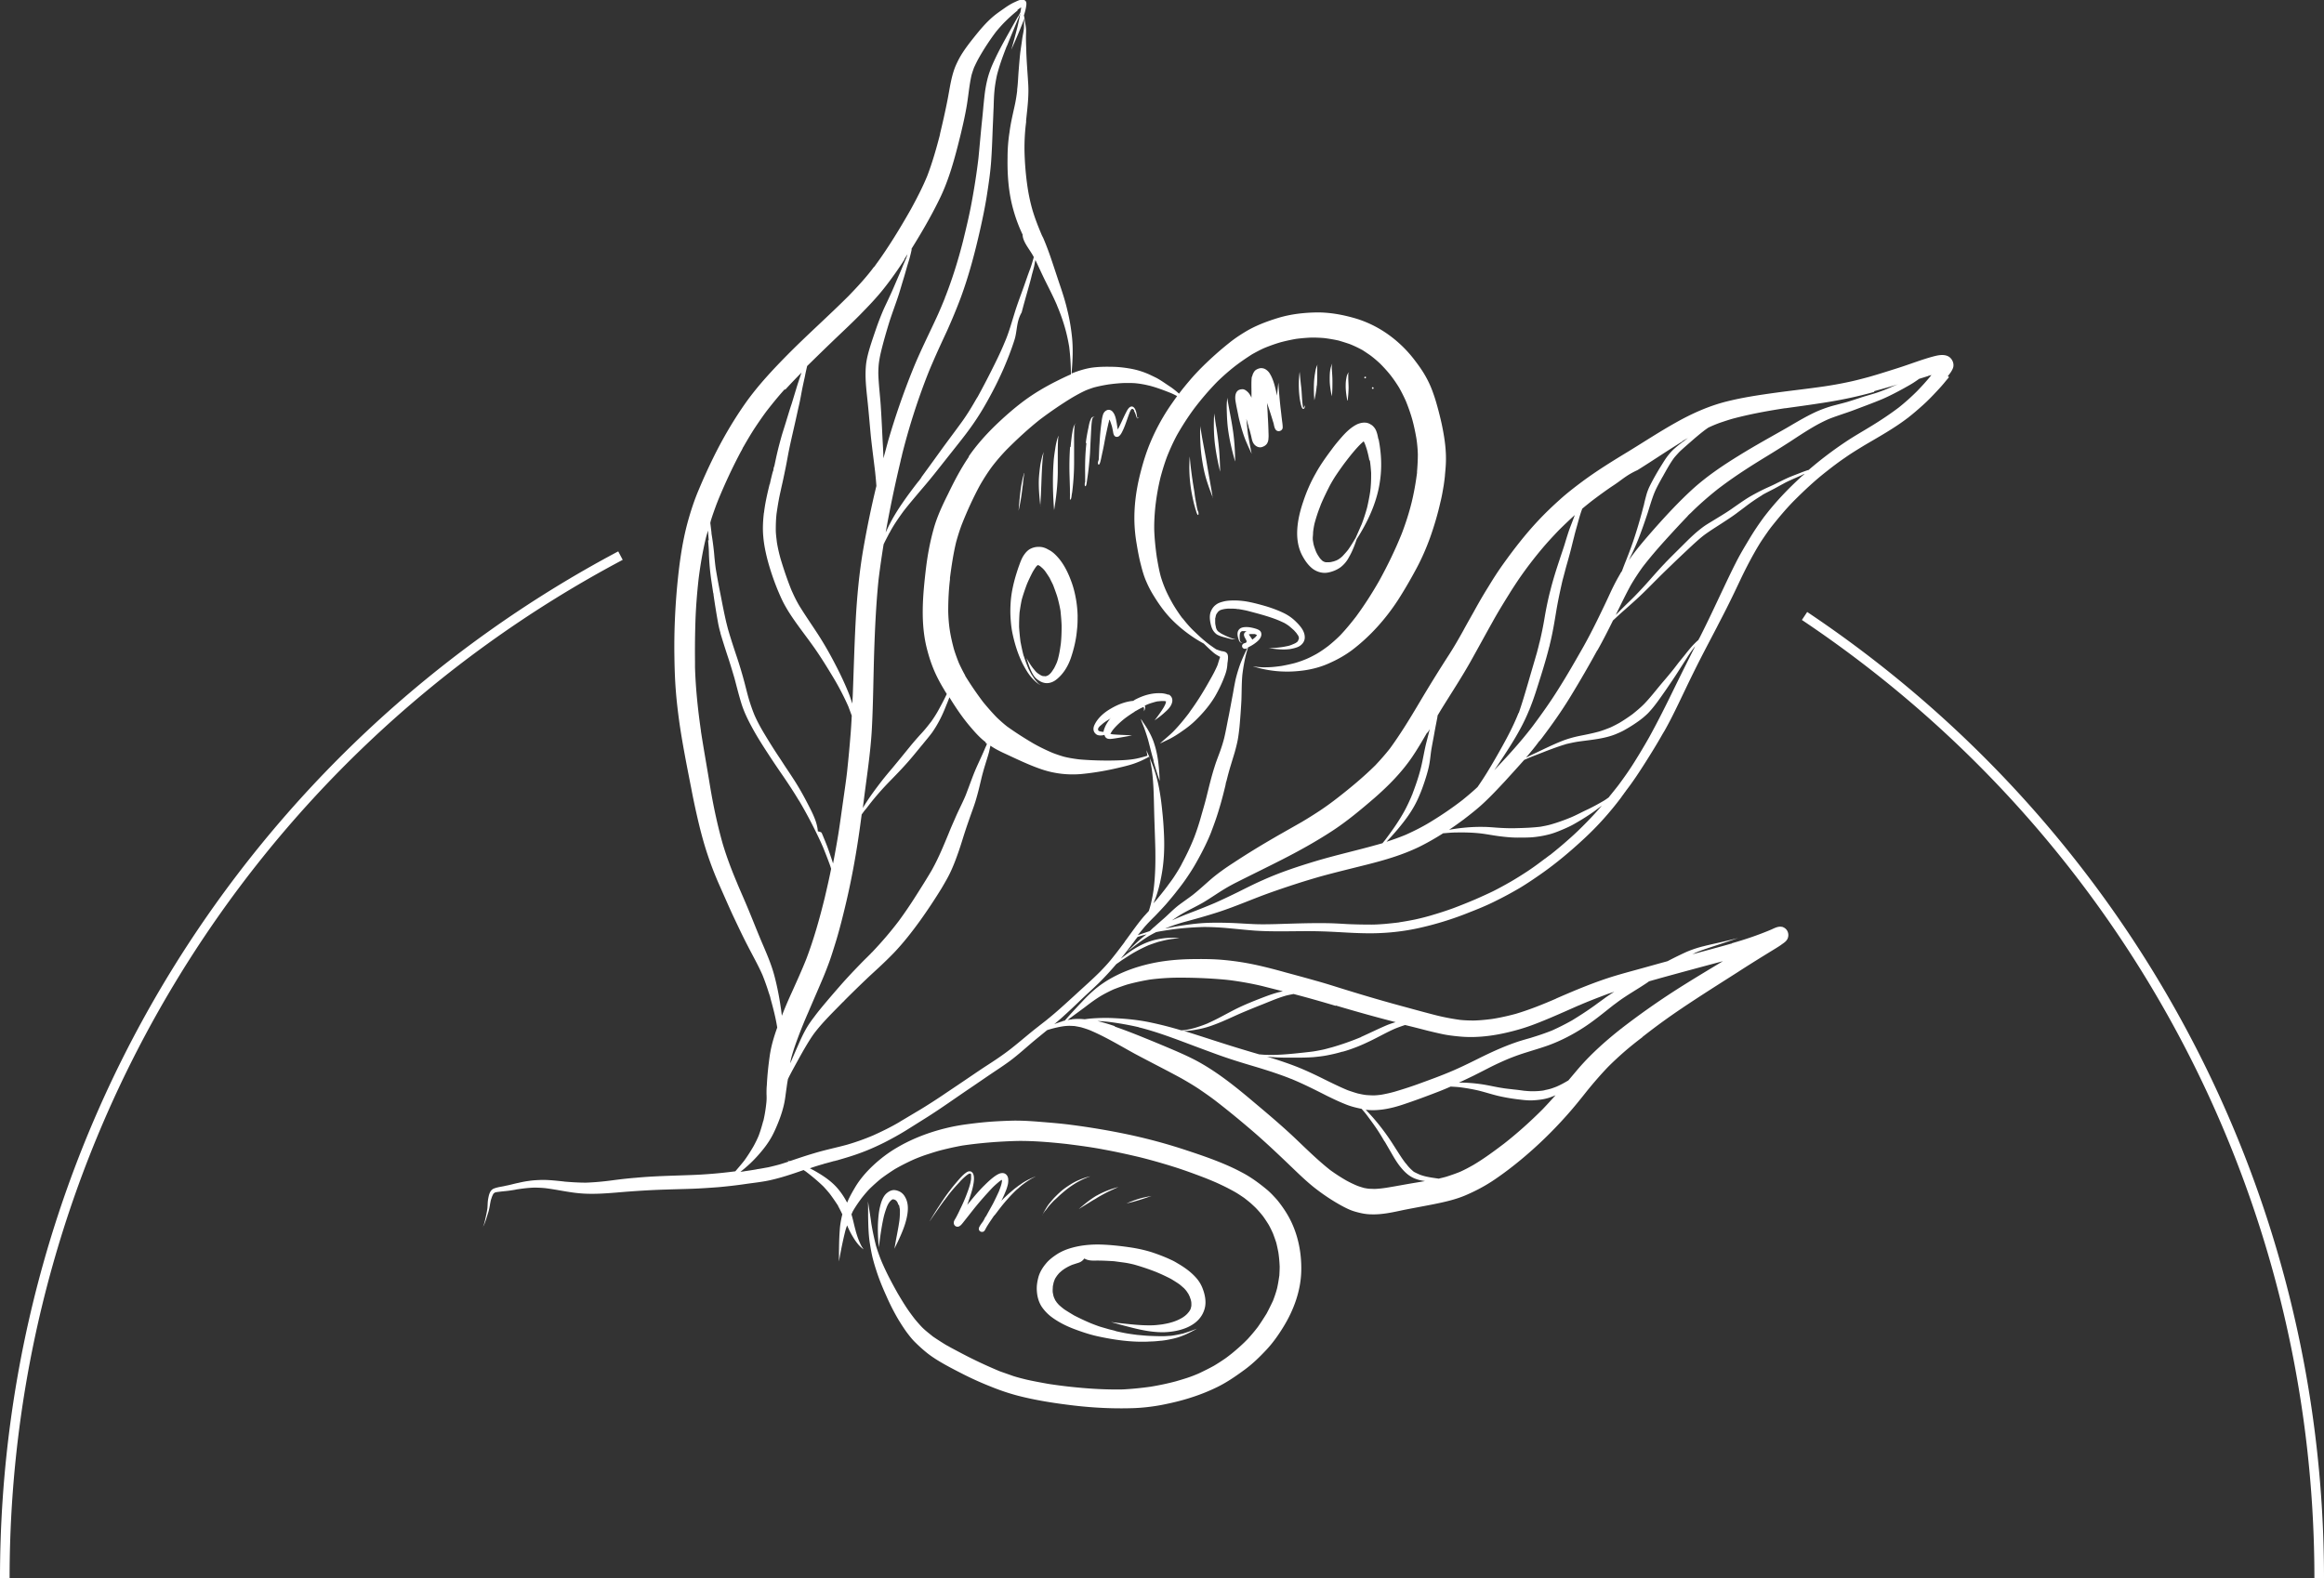 		<svg xmlns="http://www.w3.org/2000/svg" width="100%" viewBox="0 0 145.29 98.69">
			<rect x="0" y="0" width="145.29" height="98.69" fill="#333333" stroke="none"/>
			<path fill="#fff" fill-rule="evenodd"
				d="M68.58 74.76c.42-.24.88-.41 1.34-.53-.22.1-.44.2-.65.3-.18.09-.36.19-.54.29-.06.04-.12.07-.18.11-.06.04-.13.08-.19.11-.31.19-.61.38-.92.57.36-.31.72-.61 1.13-.85Zm-3.43 1.25c.07-.14.15-.29.23-.42.07-.12.14-.23.23-.34.1-.12.2-.24.3-.35.11-.11.22-.22.33-.32.21-.2.45-.36.7-.52.11-.07.22-.13.34-.19.13-.06.27-.12.41-.17.15-.06.31-.1.47-.14-.04.02-.09.04-.13.05-.12.05-.25.1-.37.16s-.24.12-.36.19-.24.15-.36.23c-.11.08-.22.16-.33.25-.12.1-.24.2-.35.3-.12.11-.24.23-.37.34-.13.14-.27.28-.39.44-.05.07-.1.14-.16.2-.07.09-.13.18-.19.28Zm5.27-.75c.25-.11.51-.21.77-.29.26-.08.53-.13.8-.18-.33.11-.66.23-.99.32-.19.06-.39.1-.58.15Zm4.41 7.83c-.46.26-.92.49-1.43.61-.25.06-.51.11-.77.14-.15.01-.3.03-.45.04-.14.01-.29.01-.43.02-1.05.04-2.09-.11-3.11-.33-.51-.11-1.01-.28-1.49-.46-.5-.19-.98-.43-1.41-.75-.24-.18-.45-.4-.62-.65-.19-.3-.28-.64-.3-.99-.02-.28.02-.55.09-.82.08-.32.26-.62.47-.87.2-.25.46-.44.72-.61.29-.18.61-.31.95-.4.59-.16 1.21-.21 1.82-.19.56.02 1.12.08 1.68.16.51.07 1.03.18 1.52.34.38.13.75.27 1.11.44.14.06.27.13.4.21.47.27.91.58 1.26 1 .14.17.25.36.33.56.16.4.26.87.14 1.3-.3 1.08-1.51 1.43-2.5 1.47-.7.02-1.4-.12-2.07-.29-.43-.11-.86-.22-1.29-.35.18.03.36.05.53.07.65.07 1.31.15 1.97.14.24 0 .48-.03.71-.06.17-.03.35-.06.52-.11.15-.04.29-.09.43-.15.11-.05.21-.1.31-.16.06-.04.12-.08.18-.13.05-.04.09-.08.13-.12.03-.04.07-.08.1-.12l.06-.09c.02-.04.04-.07.05-.11l.02-.08s.02-.07.02-.11v-.08c0-.05 0-.11-.01-.16s-.02-.11-.04-.16c-.02-.06-.04-.11-.06-.17-.03-.05-.05-.11-.08-.16l-.12-.18c-.05-.06-.1-.12-.15-.17-.09-.08-.18-.16-.28-.24-.17-.12-.35-.23-.53-.34-.33-.17-.67-.33-1.02-.47a15 15 0 0 0-1.29-.43c-.2-.05-.39-.09-.59-.12l-.67-.09c-.34-.02-.69-.04-1.03-.04-.27 0-.55.03-.82-.13-.17.23-.34.26-.5.31-.11.04-.23.07-.34.12-.11.05-.21.1-.31.16-.09.05-.17.11-.25.17-.05.04-.1.09-.15.13-.05.05-.09.1-.13.15-.05.06-.09.13-.13.19-.03.05-.05.1-.07.16-.02.05-.04.11-.05.16-.01.07-.03.13-.04.2 0 .08-.01.15-.01.23 0 .07 0 .14.02.21.01.06.02.12.04.18.01.04.03.08.04.11.02.04.04.07.05.11.03.05.07.1.1.15.05.06.1.12.15.17.11.1.22.19.34.28.2.13.4.25.6.37.35.18.71.35 1.07.5.18.07.36.14.54.2.2.06.41.12.62.18.13.03.26.06.39.1h-.03c.23.05.45.1.68.14.23.04.46.07.69.1.26.02.51.05.77.06.26.01.52.02.79.02.14 0 .28-.01.41-.02.12 0 .23-.02.35-.04.18-.03.36-.07.54-.11.29-.09.57-.19.86-.3Zm-.38-1.31v-.02.02Zm-16.34-5.4c.19-.31.37-.62.57-.92.19-.29.38-.58.58-.85.05-.07.11-.14.16-.21.14-.19.29-.36.44-.54.16-.18.32-.37.51-.51.07-.05.16-.11.24-.1.04 0 .08 0 .12.03.04.03.08.06.1.11.05.1.06.21.06.32 0 .16-.03.32-.06.47-.05.25-.13.49-.21.73-.05.15-.1.29-.15.44.05-.06.09-.12.14-.17.3-.37.6-.73.94-1.06.17-.17.34-.33.53-.48.13-.1.26-.19.41-.25.11-.04.26-.05.36.02.11.07.17.19.18.32.01.14 0 .28-.04.41-.03.12-.07.24-.12.36-.08.2-.17.4-.27.59.17-.17.35-.34.53-.5.12-.1.24-.21.36-.3.07-.05.13-.1.2-.15.07-.05.14-.09.2-.14.27-.18.57-.32.87-.44-.09.05-.19.1-.28.15-.18.11-.35.22-.52.35-.11.08-.21.17-.31.26-.1.08-.19.17-.28.26-.19.19-.38.4-.55.6-.16.19-.31.38-.46.58s-.02.03-.02.03l-.07.09s0-.01.01-.02l-.07.1s0-.01.01-.02c0 .01-.02.02-.03.03s0 .01 0 .01v.01l-.03.03V76c-.16.24-.33.48-.48.73-.02.04-.04.07-.06.11-.04.07-.06.14-.14.18-.07.03-.16.02-.22-.03-.07-.06-.08-.15-.05-.23.06-.13.15-.25.24-.37.04-.07.08-.13.11-.2s.05-.09.08-.13c0 0 0 .01-.01.02l.02-.03c.14-.26.29-.52.43-.78.13-.25.25-.51.37-.77.06-.16.12-.31.16-.47.01-.05.02-.1.03-.16v-.08h-.03c-.05.03-.1.07-.14.1-.17.14-.33.28-.48.44-.32.34-.63.69-.92 1.04-.15.18-.29.36-.44.55l-.45.57c-.02.02-.04.05-.06.07-.04.05-.1.1-.16.13s-.14.03-.2 0a.235.235 0 0 1-.13-.19c-.02-.11.05-.21.11-.31.03-.06.07-.12.1-.19.07-.13.13-.26.19-.39.13-.26.25-.53.36-.81.1-.26.2-.52.27-.8.02-.09.04-.19.05-.28v-.26c0-.01 0-.02-.01-.03v-.02h-.03v-.02h-.04c-.01 0-.03 0-.04.01s-.03.01-.05.02l-.1.07c-.11.09-.21.18-.31.28l-.07.07s-.04.04-.05.06c-.28.3-.56.61-.8.94-.02.03-.05.06-.07.09s-.02.02-.03.04a.55.55 0 0 1-.07.09c-.31.42-.6.85-.89 1.27Zm4.08-.38Zm-6.02-.65s-.03-.07-.04-.11c-.01-.02-.02-.05-.04-.07 0-.02-.02-.03-.03-.05-.02-.02-.03-.04-.05-.05-.01-.01-.03-.02-.04-.03-.01 0-.02-.01-.04-.02h-.03l-.03-.02h-.07l-.03.02c-.01 0-.02.01-.03.02-.03.02-.05.04-.07.06a.7.7 0 0 0-.08.1c-.03.04-.06.09-.08.13-.03.06-.06.12-.08.18-.08.22-.15.44-.2.67-.13.6-.21 1.21-.29 1.82-.05-.57-.08-1.13-.04-1.7.02-.28.05-.57.12-.85.07-.29.18-.63.41-.83.15-.13.35-.23.55-.19.08.01.16.04.23.07.16.07.29.2.37.35.23.39.2.85.11 1.28-.11.53-.34 1.05-.57 1.54-.07.14-.14.28-.2.42.09-.6.23-1.18.31-1.78.02-.18.03-.36.03-.55 0-.08 0-.15-.02-.22-.01-.06-.02-.12-.04-.19Zm18.71-43.51c.01.06.03.13.04.19 0 .05.02.1 0 .15 0 .02-.04.03-.05.01a.825.825 0 0 1-.1-.26c-.03-.07-.05-.15-.07-.23-.04-.13-.07-.26-.1-.39-.07-.31-.13-.62-.17-.93-.08-.61-.1-1.22-.05-1.84.03.45.09.9.15 1.34.02.11.03.22.05.34l.06.37c.02.11.04.23.05.35.03.19.06.39.1.58.03.17.06.34.1.5v-.18Zm-10.84-2.25c-.04.22-.07.45-.09.67 0 .05-.01.1-.02.16s-.01.1-.02.15c-.05.46-.13.92-.23 1.37.02-.27.04-.53.07-.8 0-.07.01-.14.02-.2.05-.46.12-.92.26-1.36Zm1 2.06c-.06-.58-.12-1.17-.09-1.76.02-.28.05-.55.09-.83.05-.27.11-.54.21-.8-.03.13-.04.26-.06.39-.09 1-.08 2-.16 3Zm.83-2.8c.02-.26.06-.53.1-.79.04-.28.1-.55.2-.81v.09h-.01c-.03.37-.03.74-.03 1.12v1.09c-.01.79-.1 1.57-.23 2.35-.04-.46-.06-.91-.07-1.37-.01-.56 0-1.12.04-1.67Zm-.04 1.66v.01-.01Zm1.5 8.88c-.05.6-.19 1.19-.38 1.75-.18.53-.49 1.04-.94 1.38-.16.12-.36.2-.56.2-.23 0-.43-.1-.61-.24-.21-.16-.33-.42-.43-.65-.07-.17-.13-.35-.19-.53-.02-.05-.03-.1-.05-.15.03.05.05.09.08.14.11.18.22.36.35.52l.15.18c.05.05.09.09.15.13.04.03.09.06.14.09l.05.03s.07.03.11.04h.07s.05.01.07.01h.03s.02 0 .03-.01c.02 0 .04-.01.06-.02l.05-.02.05-.03s.07-.06.1-.09c.04-.04.07-.08.1-.12.05-.07.09-.14.14-.21.05-.1.1-.2.15-.31.05-.12.09-.25.12-.38.07-.28.11-.56.15-.84.04-.38.05-.75.05-1.13-.01-.31-.04-.62-.07-.93-.05-.3-.12-.59-.2-.88-.08-.25-.17-.49-.26-.73-.07-.15-.15-.3-.22-.45-.09-.14-.18-.28-.28-.42-.05-.07-.11-.13-.17-.19-.05-.04-.09-.08-.14-.12l-.06-.04s-.03-.01-.04-.02c-.01 0-.02 0-.04-.01h-.02l-.03.03-.06.06c-.08.11-.15.22-.22.34-.13.25-.25.5-.36.76-.12.32-.23.64-.32.96-.06.27-.1.54-.14.81-.02.3-.03.61-.03.91.02.31.05.62.09.93.06.3.12.6.2.89v-.02c.08.25.17.5.27.74s0 .01 0 .01c.06.13.13.26.2.39.07.11.14.21.21.32.06.08.13.15.19.22.04.04.08.08.12.11l.05.03c-.04 0-.08-.04-.11-.06-.11-.07-.22-.17-.31-.26-.16-.16-.29-.33-.41-.52-.15-.24-.29-.49-.4-.75-.24-.54-.4-1.1-.52-1.67-.06-.3-.09-.6-.11-.9-.02-.3-.02-.61 0-.92.03-.6.16-1.19.33-1.77.06-.19.12-.39.19-.58.08-.22.16-.45.28-.64.11-.17.24-.33.42-.43.19-.1.38-.14.59-.13.16 0 .32.05.46.12.07.04.15.08.22.12.21.13.39.32.55.51.33.41.56.88.74 1.37.15.39.25.8.32 1.22.05.31.08.62.09.94 0 .3 0 .6-.04.91Zm-2.48-4.06h.01Zm2.43 2.23v-.03.03Zm-.35-9.6c.02-.25.05-.49.08-.74l.06-.35c.04-.15.07-.3.2-.4 0 .01-.02.02-.03.03s-.02.03-.03.04c0 .02-.02.04-.03.06v.04c0 .03-.01.06-.01.1-.03.38-.02.76-.02 1.14v1.07a14.742 14.742 0 0 1-.1 1.66c-.01.09-.02.19-.04.28-.02.11-.02.24-.07.34 0 0-.01.01-.02.01h-.01c-.01 0-.02 0-.02-.02v-.21.07c0-.09.01-.18 0-.26v-.26l-.03-.99v-.01c-.01-.54 0-1.08.04-1.62Zm5.19 19.6c-.13-.43-.23-.87-.35-1.31-.06-.21-.13-.42-.2-.62-.07-.21-.17-.42-.24-.63 0-.01-.01-.02-.02-.04.01 0 .02.02.03.03.05.05.09.13.13.19.1.14.19.28.28.43.17.29.32.6.42.93.24.74.3 1.53.33 2.3a25.9 25.9 0 0 1-.39-1.25Zm-4.24-19.85c.04-.33.1-.66.17-.98.03-.16.06-.33.13-.48.02-.05.05-.13.11-.16.05-.03.09-.02.14 0h-.07s-.03.02-.04.03l-.03.06v.04s-.03.07-.03.11c-.04.35-.05.71-.07 1.06-.02.34-.03.68-.05 1.01-.04.52-.09 1.05-.17 1.56l-.03.21c-.01.07-.02.16-.06.22-.01.02-.05.02-.05 0-.03-.08-.01-.18 0-.26 0 .02 0 .04.01.07v-.48c-.01-.67 0-1.34.08-2.02Zm5.15 15.71h.01c.23.11.3.33.22.56-.07.22-.25.4-.42.55-.2.19-.43.36-.66.52.2-.26.4-.53.57-.81.04-.07.08-.15.11-.22l.03-.1v-.07h-.03c-.03 0-.05-.01-.08-.01h-.13.02-.07.03c-.08 0-.15.01-.23.02h-.04c-.1.02-.2.05-.3.08-.14.04-.28.09-.41.15-.03.01-.05.03-.08.04 0 .02.01.04.02.07.01.1-.03.19-.07.28v-.19c0-.03-.02-.05-.03-.07s0 0 0-.01c-.17.07-.33.16-.5.26.01 0 .02-.01.03-.02-.04.02-.07.04-.11.07.01 0 .02-.01.04-.02-.23.14-.45.29-.66.45-.16.13-.32.27-.47.42-.09.09-.17.18-.25.28-.04.05-.07.11-.11.16 0 .01-.01.03-.02.04h.03c-.01 0-.03 0-.04.01s0 .03 0 .03v-.02.03c.04 0 .07.01.11.02.41.04.82.04 1.23.07-.32.06-.64.12-.96.17-.12.02-.25.04-.38.05-.1 0-.21 0-.29-.08a.315.315 0 0 1-.09-.17c-.03 0-.06.01-.09.02-.15.02-.33.03-.45-.08-.19-.16-.18-.39-.07-.6.21-.43.62-.77 1.03-1 .41-.24.89-.43 1.37-.47.04-.02.08-.05.11-.07.49-.26 1.03-.43 1.59-.41.18 0 .37.04.53.11Zm-3.59 1.5c-.16.1-.33.2-.48.32l-.21.18a.55.55 0 0 0-.07.09c0 .01-.02.03-.03.04V45.66h.01s0 .02.01.03c0 0 .02.01.03.02 0 0 .02 0 .02.01.02 0 .05.02.07.02.07.02.13.02.2.03.01-.12.07-.25.11-.35.09-.19.21-.36.34-.52 0 0-.01 0-.02.01Zm1.47-19.25s-.02-.04-.04-.05-.02-.02-.02-.02c-.01-.01-.03-.02-.04-.03h-.06s0 .02-.01.02l-.02.02c-.02.02-.03.04-.04.06-.01.03-.03.06-.04.08-.15.38-.26.77-.43 1.14-.07.14-.13.29-.26.39-.07.05-.18.06-.25 0-.09-.08-.1-.2-.12-.31-.02-.1-.04-.2-.06-.29-.04-.13-.08-.26-.13-.38-.01-.02-.02-.05-.03-.07 0 .03-.02.06-.03.09v.02c-.01.05-.02.1-.04.15v.02-.01c-.09.4-.18.8-.25 1.2-.04.21-.08.42-.13.63-.02.11-.05.23-.07.34-.03.12-.05.25-.11.36 0 .02-.03.02-.05.02-.03-.01-.03-.02-.04-.05v-.26l.04.16c.03-.39.03-.78.06-1.17.02-.38.05-.77.1-1.15.03-.22.05-.45.12-.66.02-.06.05-.11.09-.16a.44.44 0 0 1 .18-.12c.12-.04.26.02.33.11.15.17.2.42.24.63.03.16.05.32.08.48.2-.37.35-.75.54-1.11.07-.14.22-.4.41-.31.01 0 .02.01.03.02.09.06.14.2.17.3.03.11.04.21.06.32s0 .03.01.04v.02h.03l.03-.02s.05-.04.07-.06c-.02.02-.09.13-.13.1-.04-.04-.05-.08-.07-.14-.02-.07-.05-.15-.08-.22l-.06-.12Zm4.92 5.47c-.15-.38-.29-.76-.41-1.15-.11-.36-.19-.74-.25-1.11-.06-.36-.1-.72-.12-1.08-.02-.39-.04-.78 0-1.17 0 .12.02.24.04.36.11.69.26 1.38.37 2.07.12.7.25 1.39.36 2.09Zm.38-3.08c.04.48.06.96.07 1.44-.15-.61-.27-1.23-.34-1.85-.06-.6-.07-1.2-.03-1.8.01.09.02.18.04.27 0 .05.02.11.02.17l.03.2c.01.08.02.15.04.23.07.45.13.9.17 1.35Zm1 .78c-.19-.66-.35-1.34-.44-2.02-.04-.32-.06-.63-.07-.95-.01-.33-.03-.67.04-1 0 .1.01.19.03.29.09.54.21 1.08.29 1.63.11.68.15 1.37.16 2.06Zm1.07-5.28c.02-.13.08-.26.16-.36.08-.09.2-.14.32-.17.11-.02.22 0 .31.04.14.07.26.19.33.32.21.35.31.78.4 1.18l.03.17.09-.82c.03.48.07.96.12 1.44.02.2.05.41.07.61.01.11.03.23.04.34.02.14.04.28.04.42 0 .21-.29.32-.43.15-.09-.11-.11-.28-.14-.41v.03s0-.06-.02-.09c-.12-.4-.25-.81-.39-1.21.02.29.04.58.05.87.02.28.03.56.04.84 0 .17.02.34 0 .51 0 .11-.03.22-.09.32-.07.1-.16.16-.27.2-.23.1-.48-.04-.59-.24-.08-.14-.1-.31-.14-.47-.04-.15-.07-.29-.12-.44v.05l-.04-.2s0-.03-.01-.05v.02l-.12-.42c.03.32.06.64.1.96.07.41.15.82.23 1.23-.13-.28-.26-.56-.38-.85-.11-.27-.2-.56-.28-.84-.07-.26-.14-.52-.19-.79-.06-.3-.13-.6-.17-.9-.02-.21 0-.46.18-.59.08-.05.18-.07.27-.07.11 0 .21.07.29.14.12.1.2.24.27.39v-.3c0-.34-.02-.69.02-1.02Zm3.27 1.86.03-.09c0 .06 0 .2-.07.23-.04.02-.08 0-.1-.04-.04-.06-.06-.15-.08-.22a4.447 4.447 0 0 1-.1-.59c-.05-.49-.04-.98.02-1.46.03.33.06.66.1.98.04.36.04.73.09 1.09s.01.08.02.12l.01.04v.02h.03l.02-.04c0-.02.02-.03.02-.05Zm.77-1.3c-.03.31-.08.61-.15.91-.03-.38-.04-.76-.02-1.14.01-.18.03-.35.06-.53.03-.19.06-.38.16-.56-.01.04-.02.09-.02.13v.3c0 .29 0 .58-.02.87Zm.94.66c-.07-.34-.13-.69-.13-1.03 0-.33 0-.71.16-1.01-.01.04-.02.09-.03.14v.19c.02.26.04.51.04.77 0 .31 0 .63-.04.94Zm.97.27c-.06-.33-.11-.66-.1-1 0-.15.02-.3.05-.45.02-.12.06-.24.16-.32 0 0-.01.02-.02.03 0 .01-.01.03-.02.04s0 .03-.01.05 0 .04 0 .06v.15c0 .22.02.43.02.65a7 7 0 0 1-.06.79Zm1.09-1.39s-.04-.04-.02-.07c.01-.03.04-.04.07-.03.03.01.04.04.02.07-.01.03-.04.04-.07.02Zm.48.66s-.04-.04-.03-.07c.01-.03.04-.04.07-.03.03.01.04.04.03.07-.01.03-.04.04-.07.02Zm.38 3.12c.06.28.1.57.13.86.06.6.05 1.2-.04 1.8-.16 1.15-.63 2.25-1.22 3.24-.07.12-.15.25-.23.37-.13.39-.28.78-.49 1.14a1.9 1.9 0 0 1-.53.63c-.24.17-.52.28-.81.33-.37.06-.76-.08-1.03-.33-.21-.19-.37-.42-.51-.67-.29-.51-.38-1.09-.35-1.67.03-.6.18-1.2.37-1.76.2-.61.46-1.21.78-1.77.29-.53.64-1.02 1-1.5.18-.25.38-.49.58-.72.19-.22.39-.43.62-.61.13-.1.27-.19.42-.26.15-.06.31-.1.47-.09.1 0 .19.03.28.07l.15.09c.11.09.2.2.26.34.07.17.11.35.14.54Zm-3.3 7.72h-.03.02Zm-.26-.12Zm2.99-6.25c-.04-.22-.09-.43-.15-.65a4.93 4.93 0 0 0-.14-.41c-.02-.04-.04-.09-.07-.13-.08.07-.15.13-.23.21-.38.39-.72.83-1.05 1.27-.15.21-.3.42-.44.63-.14.21-.27.43-.39.65-.2.39-.39.78-.56 1.18l-.09.24c-.12.31-.22.63-.31.96-.04.18-.07.36-.09.55 0 .11-.01.21-.02.31v.1c0 .08.02.16.03.23.01.08.03.15.05.22.04.12.08.24.13.36.03.07.07.14.11.21l.12.18c.03.04.07.08.11.12l.04.04s.05.04.08.05l.06.03c.03 0 .05.02.08.02H83.03c.05 0 .1 0 .16-.01s.12-.03.18-.04c.06-.02.11-.04.17-.06l.12-.06c.06-.04.12-.08.17-.12.03-.03.07-.06.1-.09.12-.13.24-.26.35-.4.17-.24.32-.49.47-.74.12-.27.24-.54.36-.82v.01c.14-.36.26-.73.36-1.1.08-.35.15-.7.2-1.05 0-.07.02-.14.02-.22.03-.3.03-.6.03-.89-.02-.26-.04-.52-.08-.78ZM81.18 39.8s-.01-.03-.02-.04a.218.218 0 0 0-.05-.08l-.06-.09c-.05-.06-.1-.11-.15-.17-.1-.09-.2-.18-.31-.27-.09-.07-.19-.13-.29-.19-.15-.07-.3-.14-.45-.2-.61-.24-1.25-.4-1.89-.57a9.87 9.87 0 0 0-.53-.1c-.04 0-.09 0-.13-.01h.03c-.17-.02-.35-.02-.52-.02-.08 0-.15.01-.23.02-.06.01-.12.02-.18.04-.02 0-.05.02-.07.02-.02 0-.03.01-.05.02l-.09.06-.04.04s-.02.02-.03.04c-.02.03-.04.05-.06.08l-.03.06-.03.1c0 .05-.02.09-.03.14v.21c0 .05 0 .1.01.15.01.07.03.14.04.21.01.04.03.08.04.11l.03.05.04.05.04.04.03.02s.09.06.13.09c.2.11.42.21.63.29.06.02.11.04.17.06.02 0 .04 0 .06.01s.06 0 .06 0h.02c-.16.04-.32-.01-.48-.05-.18-.05-.37-.09-.54-.16-.07-.03-.15-.06-.21-.11a.955.955 0 0 1-.21-.24c-.06-.1-.1-.22-.13-.34-.06-.24-.1-.53-.02-.78.04-.11.09-.21.16-.3a.93.93 0 0 1 .23-.21c.13-.09.29-.13.44-.17.21-.05.44-.06.66-.06.23 0 .45.02.67.05.44.07.88.19 1.3.31.36.11.72.24 1.06.4.28.13.54.3.77.52.29.28.62.63.6 1.06-.01.27-.22.49-.46.58-.15.06-.3.09-.46.12s0 0-.01 0c-.44.06-.9 0-1.33-.06.31 0 .63-.03.94-.08l.3-.06c.11-.03.22-.07.32-.12h.01l.12-.06c.02-.01.03-.02.05-.03 0 0-.01 0-.02.01.03-.02.05-.04.08-.06.01-.01.02-.02.03-.04 0 0 .01-.02.02-.03v-.03s.03-.04.04-.06V39.86c0-.02-.01-.05-.02-.07Zm40.67-16.22c-.08.1-.17.2-.25.3-.17.21-.35.41-.54.61-.27.29-.54.57-.83.83-.3.27-.61.54-.93.79-.87.67-1.83 1.2-2.78 1.76-.39.24-.79.48-1.17.75-.4.27-.78.56-1.16.86-.73.57-1.4 1.2-2.05 1.85-.52.53-.99 1.1-1.45 1.68l.03-.04c-.06.09-.13.17-.19.26-.16.23-.32.46-.47.69-.15.24-.29.48-.43.73-.28.5-.54 1.01-.79 1.53-.25.53-.5 1.06-.76 1.58-.24.49-.5.98-.75 1.47-.27.52-.55 1.05-.82 1.57-.41.79-.8 1.58-1.18 2.38-.4.83-.79 1.67-1.24 2.47s-.03.05-.03.05l-.03.05-.09.15c-.33.59-.69 1.17-1.05 1.74-.4.63-.81 1.26-1.27 1.85 0-.01.02-.02.03-.03-.05.06-.09.12-.14.18 0-.01.02-.02.03-.03-.07.09-.13.17-.19.26-.69.92-1.46 1.78-2.3 2.56-.86.8-1.76 1.56-2.72 2.23-.43.3-.87.6-1.32.87-.51.3-1.03.58-1.56.84-.52.26-1.06.48-1.6.69-1.04.42-2.11.75-3.21.99-1.11.24-2.26.34-3.4.31-.58-.01-1.17-.05-1.75-.08-.57-.03-1.15-.05-1.72-.05-1.09 0-2.18.04-3.28-.03-.55-.04-1.1-.1-1.65-.15-.53-.05-1.06-.08-1.59-.08-.69.02-1.39.07-2.08.17-.11.02-.22.03-.33.05-.19.03-.37.06-.56.1-.14.07-.29.15-.43.23-.33.2-.65.43-.96.67-.14.11-.28.22-.42.32.37-.35.73-.72 1.13-1.02l.09-.06-.24.06c-.11.03-.22.07-.33.1-.05.07-.11.14-.16.21l-.14.19.02-.03c-.25.34-.51.67-.77.99.08-.06.15-.12.23-.18.21-.16.42-.32.64-.45.4-.24.83-.44 1.29-.55.22-.05.45-.09.68-.11.28-.02.55-.02.83 0l-.47.06c-.13.02-.27.04-.4.07-.14.03-.28.07-.42.1-.22.07-.43.14-.64.22-.16.07-.33.15-.49.23-.16.08-.32.17-.48.26-.2.12-.4.25-.6.38-.1.06-.19.13-.29.2-.04.03-.09.06-.13.09-.01 0-.02.02-.04.03-.34.4-.69.78-1.06 1.15-.38.37-.78.73-1.17 1.1-.4.39-.81.77-1.22 1.14l-.42.36c.07-.03.14-.06.21-.08.11-.04.22-.08.34-.11-.03-.05.03-.06.06-.07-.01 0-.03.01-.04.02 0 0-.01 0-.02.01s0 .02 0 .02h.02s.06 0 .09-.02c.36-.41.73-.81 1.11-1.21.38-.41.79-.79 1.26-1.11 1.07-.73 2.34-1.15 3.61-1.36.64-.1 1.28-.15 1.92-.16.67-.01 1.34-.01 2 .05.67.06 1.33.16 1.99.3.65.14 1.3.31 1.94.49.63.17 1.26.34 1.89.52.62.17 1.23.37 1.85.56 1.26.39 2.53.76 3.8 1.1.62.17 1.24.34 1.87.5.48.12.97.21 1.46.28.29.03.58.04.88.04.38-.01.77-.05 1.15-.1.5-.08.99-.19 1.47-.32.87-.26 1.71-.6 2.54-.96l-.06.02c1.24-.54 2.47-1.06 3.77-1.45.64-.19 1.29-.36 1.93-.54.43-.12.86-.24 1.3-.36.38-.2.77-.39 1.16-.57.35-.15.7-.27 1.07-.36.39-.1.77-.18 1.16-.27.34-.08.68-.16 1.02-.25-.46.16-.93.32-1.39.47-.42.14-.84.27-1.25.44-.08.04-.15.08-.23.11.82-.22 1.64-.44 2.45-.67h-.02.05v-.02c.84-.24 1.67-.52 2.47-.86.2-.09.42-.21.64-.17.05 0 .09.02.13.04.25.12.36.42.25.69-.07.17-.23.27-.37.37-.12.09-.25.17-.38.25l-.78.48c-.55.34-1.09.68-1.63 1.03-1.13.72-2.27 1.44-3.39 2.19a39.9 39.9 0 0 0-2.38 1.72l-.13.1.03-.02-.04.03-.02.02h.01c-.36.27-.71.55-1.05.84-.37.32-.74.66-1.09 1.01-.47.49-.91 1-1.34 1.53-.41.52-.83 1.04-1.27 1.53-.89 1-1.85 1.93-2.88 2.78-.52.43-1.06.84-1.62 1.22s-1.16.7-1.79.97c-.65.28-1.34.43-2.03.57-.61.12-1.22.23-1.83.35-.66.14-1.34.3-2.02.28-.36 0-.69-.07-1.04-.17-.32-.09-.63-.25-.92-.41-.59-.33-1.15-.71-1.68-1.13-.52-.42-1-.89-1.48-1.35-.73-.7-1.47-1.4-2.23-2.06-.79-.68-1.6-1.35-2.43-1.99-.34-.26-.69-.5-1.04-.74-.35-.23-.72-.45-1.09-.66-.97-.53-1.95-1.02-2.92-1.54-.91-.5-1.8-1.04-2.76-1.45-.19-.08-.39-.14-.59-.2-.15-.03-.29-.06-.44-.08-.09 0-.19-.01-.28-.01-.18 0-.35.02-.52.05-.22.04-.44.09-.65.15s-.07.02-.1.03c-.05.01-.1.03-.14.05l-.66.54c-.49.4-.95.83-1.45 1.22s-.03.02-.03.02h.01c-.42.32-.86.61-1.31.91-.46.31-.92.63-1.38.94-.89.6-1.75 1.22-2.65 1.79l-1.29.81c-.45.28-.92.54-1.39.78-.5.25-1.01.48-1.54.67-.48.18-.97.32-1.45.46-.01 0-.03 0-.04.01-.02 0-.03 0-.05.01h.02l-.13.03c.02 0 .04-.01.05-.02-.23.07-.46.13-.69.19h.02c-.29.08-.58.17-.86.27.08.04.15.08.23.12.5.28.99.59 1.39 1.01.28.3.52.65.71 1.02.02-.06.05-.11.07-.17.13-.28.28-.54.44-.81.3-.5.7-.96 1.13-1.36.45-.42.94-.79 1.47-1.1 1.07-.63 2.24-1.05 3.46-1.31.29-.06.59-.11.88-.15.31-.04.61-.08.92-.11.66-.07 1.32-.1 1.98-.12.59-.01 1.19.03 1.78.08.62.05 1.24.1 1.85.18 1.24.16 2.48.37 3.7.63 1.2.26 2.38.58 3.55.97 1 .33 1.99.67 2.94 1.12.19.09.38.19.57.29.54.29 1.04.66 1.51 1.05.12.1.23.21.34.32.1.11.21.22.31.34.21.26.41.54.58.82.66 1.08.94 2.35.91 3.61-.03 1.23-.47 2.43-1.1 3.46-.31.51-.66 1.01-1.07 1.45-.43.46-.88.9-1.39 1.27-.52.38-1.05.75-1.63 1.04-.56.28-1.14.51-1.74.7-.59.19-1.19.33-1.8.45-.59.11-1.19.18-1.79.2-1.22.04-2.45-.02-3.66-.16-1.19-.14-2.38-.32-3.54-.62-.57-.15-1.13-.34-1.67-.56-.56-.22-1.12-.47-1.66-.74-.57-.29-1.14-.58-1.68-.91-.24-.15-.48-.31-.7-.49-.26-.21-.51-.44-.74-.67-.18-.18-.35-.4-.5-.6-.18-.25-.34-.5-.5-.76-.29-.49-.55-1-.78-1.53-.23-.51-.45-1.04-.62-1.58-.09-.27-.17-.55-.24-.83-.07-.3-.12-.6-.17-.91-.08-.55-.09-1.11-.1-1.66v-.25c0-.22 0-.44-.01-.67.07.46.15.92.21 1.39.08.48.18.95.3 1.42.11.35.23.69.37 1.02.14.32.29.64.45.95.17.33.35.66.53.98.16.27.32.54.49.8.18.28.38.55.58.81.14.17.29.34.44.5.1.1.21.2.32.29.12.1.25.2.37.3.28.19.56.37.84.54.1.05.2.11.29.16.49.26.99.53 1.49.77.51.25 1.03.48 1.55.7.28.1.57.2.85.3.28.09.56.16.85.23.44.1.89.18 1.33.26.45.07.91.13 1.36.18 1.1.12 2.19.19 3.3.17.59-.03 1.17-.09 1.75-.17.54-.09 1.07-.2 1.59-.34.24-.07.48-.14.72-.22.24-.08.47-.17.7-.27.32-.15.64-.31.95-.48.2-.12.39-.24.58-.37.19-.12.36-.26.54-.4.27-.22.53-.45.78-.69l.21-.21c.22-.24.43-.49.63-.75.19-.27.37-.55.55-.84.14-.26.27-.53.4-.8.1-.26.19-.52.26-.79.06-.27.1-.53.14-.8.01-.19.02-.39.02-.58a8.08 8.08 0 0 0-.08-.86c-.04-.2-.08-.4-.13-.6-.06-.19-.13-.38-.2-.57-.08-.18-.17-.37-.27-.55-.11-.18-.23-.36-.35-.53-.14-.18-.29-.35-.44-.51-.11-.11-.22-.21-.34-.32-.13-.11-.27-.22-.41-.33-.21-.14-.41-.28-.63-.4-.27-.15-.54-.29-.82-.42-.31-.15-.63-.28-.95-.41-.65-.25-1.3-.49-1.96-.7-.7-.22-1.4-.42-2.11-.6-.76-.18-1.52-.35-2.29-.49-.77-.15-1.55-.25-2.33-.35-1.02-.11-2.04-.2-3.07-.19-1.16.03-2.32.12-3.47.29-.49.09-.98.2-1.47.33-.28.08-.55.17-.83.26-.26.09-.52.19-.77.3-.39.18-.77.37-1.15.59-.28.18-.56.37-.83.57-.26.21-.5.43-.74.66-.17.18-.33.37-.49.57-.2.27-.39.54-.56.84-.03.06-.05.12-.08.18.1.32.16.65.25.97l.02.08s.01.05.02.07c.06.21.13.42.22.62.04.09.08.18.13.27l.12.18c-.33-.23-.56-.59-.76-.94-.1-.18-.19-.37-.27-.56-.04.11-.08.22-.11.33-.16.64-.29 1.28-.4 1.93 0-.66 0-1.32.05-1.97.02-.33.08-.66.16-.98-.08-.17-.17-.35-.26-.51v-.02c-.17-.26-.34-.51-.52-.75-.13-.16-.26-.31-.4-.46-.34-.33-.7-.63-1.08-.92-.05-.04-.11-.07-.16-.11-.68.24-1.36.47-2.07.63-.53.12-1.07.17-1.61.25-.54.08-1.09.14-1.63.19-.54.04-1.09.08-1.63.1-.55.02-1.09.03-1.64.05-1.05.03-2.1.1-3.14.19-.74.06-1.48.11-2.22.05-.75-.06-1.49-.24-2.24-.33-.22-.02-.44-.03-.67-.03-.34.01-.67.05-1.01.1h.02c-.02 0-.05 0-.07.01-.04 0-.07.01-.11.02-.18.03-.36.06-.55.08-.2.02-.41.04-.61.07-.02 0-.04 0-.07.02h-.04l-.04.03-.03.02-.03.03s-.02.02-.02.03c0 .01-.01.03-.02.04-.02.04-.03.07-.05.11-.03.1-.07.19-.09.29 0 .02 0 .03-.01.05-.03.16-.05.32-.09.48-.03.14-.08.27-.12.41-.04.13-.08.26-.13.39-.04.1-.08.21-.15.29.01-.02.03-.04.04-.06l.03-.08c.03-.08.05-.16.07-.24.06-.26.12-.52.16-.79.02-.2.01-.4.05-.6.04-.23.1-.52.33-.63.14-.06.28-.09.43-.12.12-.02.23-.04.35-.07.22-.04.43-.1.65-.15s.06-.01.06-.01c.24-.06.49-.11.73-.14.25-.04.51-.05.76-.06.48-.01.97.05 1.45.1h-.04c.47.04.93.07 1.4.07.54-.02 1.07-.07 1.6-.14.52-.07 1.04-.13 1.56-.17 1.07-.1 2.15-.12 3.22-.16.99-.03 1.97-.11 2.95-.24.19-.22.38-.44.56-.67.21-.29.4-.59.58-.9.12-.22.23-.44.32-.66.11-.29.2-.6.28-.9v.03-.04h.01c.09-.38.15-.76.19-1.15.02-.18.02-.36.01-.54 0-.19 0-.37.02-.56.03-.63.1-1.27.19-1.89.09-.59.26-1.15.46-1.71-.1-.63-.26-1.24-.43-1.85s0-.03 0-.03v.03c-.14-.48-.3-.96-.49-1.43-.27-.62-.61-1.21-.92-1.82-.33-.63-.63-1.28-.94-1.93-.28-.61-.55-1.23-.82-1.84-.29-.65-.55-1.32-.77-1.99-.22-.66-.4-1.34-.56-2.01-.16-.68-.31-1.37-.44-2.06-.27-1.38-.55-2.77-.75-4.16-.09-.66-.17-1.32-.22-1.98-.06-.74-.08-1.49-.09-2.23-.02-1.39.04-2.78.16-4.16.13-1.41.31-2.84.69-4.21.19-.68.41-1.35.69-2 .28-.67.58-1.33.9-1.98.59-1.2 1.27-2.36 2.04-3.45.78-1.09 1.7-2.07 2.64-3.02 1.23-1.24 2.54-2.4 3.77-3.63.56-.58 1.11-1.17 1.59-1.82v.02l.18-.25c-.02.02-.03.04-.05.07.8-1.1 1.51-2.27 2.18-3.45v.02-.02c.37-.68.73-1.37 1.02-2.08.31-.81.55-1.65.77-2.49l.04-.18-.02.07c.17-.7.33-1.41.47-2.12.14-.7.22-1.41.48-2.08.13-.31.28-.61.47-.9.2-.31.43-.61.66-.9.39-.49.8-.99 1.28-1.39.23-.19.47-.35.71-.52.2-.14.41-.27.64-.37.13-.06.27-.13.41-.14.05 0 .1 0 .15.02.03.02.06.04.09.07.06.08.05.18.04.28-.03.21-.08.42-.15.62.01.04.03.08.03.13.02.09.02.18.04.27.02.13.05.26.06.39.02.2 0 .39 0 .59 0 .25.01.51.02.76v.06c.02.69.08 1.37.12 2.06.05.77-.05 1.53-.13 2.3v.11c-.08.61-.11 1.23-.1 1.85.02.74.08 1.48.19 2.22.07.47.17.94.3 1.4.15.51.34 1 .55 1.5s.05.09.05.09c.23.52.43 1.05.61 1.59.18.53.35 1.06.53 1.59.17.5.33 1.01.45 1.53.13.52.22 1.05.28 1.59.09.78.05 1.57-.02 2.36.4-.16.81-.29 1.23-.36.42-.06.84-.07 1.26-.06.37 0 .74.04 1.1.1.51.08 1 .24 1.46.47.07.03.14.07.21.1.33.17.62.39.93.59.19.13.36.27.53.42.21-.28.44-.56.67-.83.5-.59 1.05-1.12 1.63-1.64.28-.25.57-.49.87-.73.3-.24.63-.46.96-.66.64-.39 1.36-.66 2.08-.88.8-.24 1.62-.33 2.45-.34.78 0 1.55.14 2.29.35.36.1.72.24 1.06.4 1.03.49 1.94 1.24 2.64 2.13.27.35.53.7.75 1.09.2.35.36.7.49 1.08.13.35.23.72.33 1.09.09.35.18.71.25 1.07.15.75.25 1.51.21 2.28-.01.21-.03.42-.05.63s0 .03 0 .04c-.02.21-.05.43-.08.64-.06.36-.12.72-.21 1.07-.17.76-.39 1.5-.65 2.23-.25.69-.55 1.37-.9 2.01-.34.63-.7 1.25-1.09 1.86-.78 1.2-1.75 2.29-2.9 3.16-.42.31-.88.57-1.35.78-.64.3-1.32.46-2.02.52-.94.09-1.91-.01-2.81-.3.1.01.19.03.29.04.2.02.39.03.59.02.3 0 .6-.04.9-.08.28-.05.56-.11.83-.18.25-.07.5-.16.74-.26.21-.09.42-.2.62-.31.26-.15.5-.32.74-.5.26-.21.51-.43.75-.67.35-.37.67-.76.98-1.16.53-.72 1.01-1.47 1.45-2.24.53-.96 1.01-1.95 1.42-2.97.24-.63.45-1.28.61-1.93.15-.61.26-1.24.34-1.86v-.08c.03-.36.05-.72.05-1.08-.01-.33-.04-.66-.09-.99-.07-.4-.15-.79-.26-1.19-.11-.39-.25-.78-.4-1.15-.13-.29-.27-.57-.43-.85-.18-.29-.37-.57-.58-.83-.19-.23-.38-.44-.59-.65-.19-.18-.39-.35-.6-.51-.17-.12-.35-.24-.52-.35a6.97 6.97 0 0 0-.78-.37c-.23-.08-.46-.15-.69-.22-.31-.07-.61-.12-.93-.16-.25-.02-.5-.03-.75-.03-.33.01-.65.04-.98.08-.34.06-.67.13-1 .22-.34.1-.67.22-.99.35-.27.12-.53.26-.78.4-.39.25-.77.51-1.14.8-.35.28-.69.58-1.01.89-.52.53-1 1.09-1.45 1.68-.4.54-.76 1.1-1.09 1.68-.23.43-.43.87-.61 1.32-.16.42-.29.85-.41 1.29-.15.61-.26 1.23-.33 1.86-.05.49-.08.98-.07 1.47.02.57.08 1.13.16 1.69.07.41.14.82.25 1.22.08.27.18.54.29.8.14.32.3.62.47.92.18.3.37.59.58.87s.02.03.02.03v-.02c.23.3.48.59.76.85.31.3.63.59.97.84.13.09.25.18.38.26.11.04.22.08.34.11.07.01.16.02.23.06.02 0 .04.02.06.04.07.06.09.13.1.22.01.14-.01.28-.03.42v-.04c-.01.16-.02.32-.06.48-.03.14-.08.28-.13.41-.16.43-.36.84-.59 1.24-.34.57-.78 1.08-1.26 1.54-.24.23-.51.44-.79.63-.25.18-.52.35-.79.49-.18.09-.36.17-.54.26-.01 0-.04.02-.05 0l.04-.02c.26-.24.53-.45.78-.7.33-.34.64-.71.93-1.09s.03-.05.03-.05c.52-.69.97-1.43 1.39-2.19.15-.26.29-.53.41-.81.04-.11.07-.23.11-.35l.06-.18c-.15-.08-.29-.16-.42-.27-.21-.18-.41-.37-.6-.56-.7-.38-1.35-.86-1.92-1.42-.46-.45-.84-.97-1.18-1.52-.19-.3-.36-.62-.5-.95-.15-.34-.25-.7-.34-1.06-.11-.42-.19-.86-.26-1.29a9.62 9.62 0 0 1-.14-1.42c-.02-.97.11-1.93.34-2.87.18-.73.4-1.46.7-2.15.29-.68.64-1.33 1.04-1.95.19-.29.39-.57.59-.85-.13-.07-.25-.13-.39-.19-.43-.17-.87-.34-1.33-.46h.03l-.08-.01c.01 0 .03 0 .04.01-.27-.07-.55-.12-.83-.15-.19-.02-.39-.02-.58-.02-.38 0-.76.04-1.14.09-.31.05-.62.11-.92.19-.16.05-.32.11-.48.17-.31.14-.6.3-.89.47-.69.42-1.36.88-2.01 1.37-.73.58-1.41 1.21-2.07 1.87-.32.33-.62.68-.9 1.04-.29.39-.55.8-.79 1.22-.41.76-.77 1.55-1.09 2.35-.15.38-.27.77-.38 1.16-.18.74-.29 1.49-.39 2.25v.1c-.08.67-.11 1.33-.11 2 .01.4.04.8.1 1.19.06.39.15.77.25 1.15.09.3.2.6.32.9.12.26.25.52.39.77v.02c.35.57.72 1.11 1.12 1.64.27.33.55.65.85.96.21.2.42.39.65.57.53.38 1.08.73 1.64 1.06l.18.1c.33.18.67.34 1.02.49.23.09.47.17.71.24.32.08.64.13.97.17.7.06 1.4.08 2.1.07.41-.01.83-.02 1.24-.08.28-.04.54-.11.81-.19s.07-.02.1-.04l-.06-.34c.04.1.09.21.13.31.01 0 .03 0 .05-.02v.01s-.03.02-.04.03c.15.35.3.71.41 1.07.13.41.22.83.29 1.25.07.41.12.83.16 1.25.05.46.08.92.1 1.38.04.88 0 1.76-.17 2.63-.08.42-.18.84-.32 1.24-.05.15-.11.29-.17.43.04-.04.07-.08.11-.12.26-.31.51-.62.75-.94.15-.21.31-.41.45-.63.15-.23.3-.47.43-.71s0 0 0-.01c.3-.55.57-1.11.8-1.69.16-.42.3-.84.42-1.27.13-.46.27-.92.38-1.38.15-.6.29-1.19.48-1.78.09-.3.21-.6.32-.9.11-.3.21-.61.29-.93.11-.47.19-.95.29-1.42l.27-1.44c.04-.25.09-.5.14-.75.06-.25.13-.5.21-.74.14-.43.33-.84.53-1.25-.09.05-.19.07-.27 0a.173.173 0 0 1-.02-.24c.04-.05.09-.06.15-.08.02 0 .04-.02.06-.03h.02v-.02s.01-.01.01-.02v-.06s-.01-.03-.02-.05c-.06-.12-.19-.29-.12-.43.03-.06.09-.09.15-.11-.03 0-.07-.01-.1-.02h-.2s-.02.02-.03.02c-.01 0-.02.01-.03.02l-.02.02-.02.03-.02.04s0 .03-.01.05c0 .02 0 .05-.01.07v.15c0 .04 0 .08.01.12 0 .02 0 .04.01.06 0 .01 0 .03.01.04l.02.04.03.03s.06.03.09.04c-.03 0-.07 0-.1-.02-.07-.03-.11-.11-.13-.18-.08-.23-.14-.51.07-.68.15-.12.38-.11.56-.1.16.02.33.06.48.11.04.01.07.03.1.04.1.05.18.11.2.23.04.19-.09.37-.22.49-.18.16-.38.29-.6.39-.05.16-.1.32-.14.48-.1.41-.17.82-.22 1.23-.05.53-.04 1.07-.06 1.6-.03.56-.07 1.12-.12 1.67-.03.27-.06.54-.11.81-.05.26-.12.53-.19.78-.15.51-.32 1.02-.45 1.54l-.08.31v-.03l-.05.23c0-.02 0-.04.02-.06-.12.49-.24.98-.39 1.47-.14.49-.31.97-.49 1.44s-.01.02-.01.02V52v-.01c-.25.63-.55 1.23-.88 1.82-.18.33-.37.64-.58.95-.21.32-.44.63-.68.93-.22.29-.46.57-.69.84-.22.25-.45.49-.68.73s-.01.01-.01.01c-.23.23-.46.46-.67.7l-.42.51c.24-.08.47-.16.71-.24h.01s.06-.04.08-.06c.08-.08.16-.16.25-.23.23-.21.47-.41.7-.62.26-.24.51-.49.79-.71.29-.22.6-.43.89-.65.43-.34.82-.71 1.23-1.06.41-.34.85-.65 1.3-.94.44-.29.88-.57 1.32-.84.47-.29.95-.57 1.43-.85l1.53-.87c.39-.23.77-.47 1.15-.72.39-.26.76-.53 1.13-.82.81-.63 1.6-1.29 2.33-2.01.32-.34.63-.69.92-1.06.67-.92 1.26-1.89 1.84-2.87.6-1.01 1.21-2 1.85-2.99.31-.48.59-.97.87-1.47.22-.41.45-.81.68-1.22.29-.53.59-1.05.91-1.56.29-.48.59-.95.92-1.41.68-.95 1.4-1.88 2.2-2.73.43-.46.88-.89 1.35-1.31.44-.4.91-.76 1.39-1.12.93-.69 1.92-1.3 2.91-1.9.98-.6 1.94-1.23 2.94-1.79 1.01-.57 2.08-1.05 3.21-1.33 1-.25 2.02-.4 3.03-.54 1.02-.14 2.04-.25 3.06-.4.47-.07.93-.15 1.4-.25.45-.09.9-.21 1.35-.33.57-.16 1.13-.34 1.7-.52.55-.17 1.09-.37 1.63-.55.28-.09.56-.18.85-.25.25-.06.54-.1.78.01.26.12.42.45.33.73-.07.2-.2.36-.33.53ZM83.5 62.9c-.87-.26-1.75-.51-2.63-.74-.19.04-.38.07-.57.13-.46.14-.9.33-1.35.51-.46.18-.92.37-1.37.56-.57.25-1.12.52-1.7.73-.29.11-.59.2-.89.26-.3.06-.59.11-.9.12h-.07c.82.25 1.63.52 2.45.78.75.24 1.51.47 2.27.69h.06c.27.03.54.03.81.03.42-.01.84-.04 1.25-.08.4-.04.79-.08 1.19-.13.21-.03.41-.07.61-.11.2-.04.39-.1.59-.15.63-.18 1.25-.4 1.85-.65h-.02c.54-.24 1.06-.5 1.6-.73.19-.08.38-.14.57-.2-1.25-.32-2.5-.67-3.74-1.04Zm16.95-.72c-.58.22-1.16.44-1.73.69h.03-.05.01c-.59.26-1.17.52-1.76.77-.62.26-1.25.52-1.9.71-1.26.37-2.58.6-3.89.46-.31-.03-.63-.07-.93-.13-.34-.07-.67-.15-1-.23-.46-.12-.93-.24-1.39-.35-.21.07-.41.14-.61.22-.53.23-1.03.52-1.55.77-.27.13-.55.26-.83.37-.28.11-.56.21-.84.29l-.07.02h-.03c-.3.09-.6.16-.91.22-.29.06-.59.09-.89.12-.29.02-.59.03-.89.03h-.86c-.35 0-.69-.02-1.03-.05-.05 0-.1-.01-.15-.02.67.2 1.34.42 1.99.68.54.22 1.07.47 1.59.73.49.24.99.49 1.5.7.2.07.41.14.62.2.18.04.36.08.54.1.15.01.3.02.45.02.16 0 .32-.02.48-.04.28-.05.56-.11.84-.19.58-.17 1.16-.36 1.72-.57.58-.21 1.15-.42 1.72-.66.36-.15.71-.31 1.06-.48.36-.17.71-.35 1.06-.52.72-.35 1.45-.67 2.21-.92.26-.08.53-.16.79-.23-.02 0-.03 0-.05.01.44-.13.88-.28 1.31-.45.43-.19.86-.41 1.27-.64.49-.3.97-.61 1.44-.95.23-.17.47-.34.7-.51.16-.11.33-.22.5-.33l-.45.15Zm-2.43 5.42c.24-.28.48-.57.72-.85.79-.9 1.68-1.69 2.62-2.43 1.06-.82 2.16-1.6 3.29-2.33 1.01-.65 2.03-1.26 3.06-1.88l-.12.03c-1.27.34-2.53.68-3.8 1.03-.24.07-.47.13-.7.2l-.08.06c-.63.43-1.31.8-1.92 1.26l-.23.17c-.61.48-1.21.98-1.86 1.4-.68.44-1.41.82-2.17 1.1-.44.16-.89.29-1.33.43-.43.13-.85.28-1.26.45-.35.15-.7.31-1.04.48-.35.18-.7.36-1.06.54-.31.15-.62.3-.93.44.44 0 .88.03 1.31.09.47.06.93.18 1.4.25.23.04.47.06.7.09.22.02.43.05.65.08.22.02.43.04.65.03.2 0 .41-.02.61-.05h-.03l.11-.02h-.03c.12-.02.23-.05.35-.08.13-.04.26-.09.39-.14.25-.11.49-.24.72-.38Zm-8.05 6.1c.16-.04.31-.07.47-.12.28-.09.57-.19.84-.3.29-.13.57-.28.85-.44.67-.4 1.29-.86 1.91-1.33.84-.66 1.63-1.37 2.39-2.13.28-.29.55-.59.82-.89-.13.06-.27.11-.41.16-.32.1-.66.14-.99.16-.34.02-.68-.03-1.02-.07-.4-.05-.79-.12-1.18-.21-.41-.1-.81-.23-1.21-.33-.39-.09-.79-.16-1.19-.21-.19-.02-.38-.03-.56-.04-.25.11-.51.22-.77.32-.75.29-1.5.57-2.26.82-.73.24-1.51.4-2.28.31l.09.09c.44.46.84.95 1.21 1.47.21.29.4.59.59.89.19.29.37.59.58.86l.05.07v-.02c.08.12.18.23.28.33.05.05.11.1.16.15.04.03.08.06.13.08.1.05.2.1.3.14.1.04.21.07.32.1.29.07.59.11.88.15ZM69.7 64.2c.63.22 1.25.46 1.86.71.62.25 1.24.51 1.85.77.6.26 1.2.53 1.76.86 1.2.7 2.27 1.58 3.32 2.47.81.68 1.61 1.36 2.38 2.08.75.71 1.48 1.44 2.29 2.08.33.24.67.46 1.02.66.22.12.45.23.69.33.14.05.27.09.41.13.11.02.21.04.32.05.12 0 .24.01.35.01.26-.01.51-.04.76-.08.62-.1 1.23-.22 1.85-.32l.53-.09c-.29-.04-.58-.11-.83-.25-.29-.16-.51-.39-.72-.65-.19-.24-.35-.5-.5-.76-.16-.28-.32-.55-.48-.83v.02c-.16-.28-.33-.56-.52-.84-.19-.28-.4-.56-.6-.83-.1-.13-.21-.26-.32-.38-.36-.07-.71-.16-1.04-.3-.38-.15-.75-.33-1.12-.51-.71-.36-1.42-.72-2.16-1.03-.04-.02-.08-.03-.13-.05-.37-.15-.75-.28-1.13-.41-.37-.12-.75-.24-1.12-.35-.78-.23-1.56-.47-2.33-.75s-1.54-.57-2.31-.86c-.76-.28-1.51-.55-2.29-.76-.1-.03-.2-.05-.31-.08h.03c-.61-.14-1.22-.25-1.84-.33a9.72 9.72 0 0 0-.76-.06c.37.09.73.2 1.08.32Zm-2.68-.46c.26-.03.53-.03.79 0 .14-.02.29-.04.43-.05.39-.03.78-.04 1.17-.03.81.03 1.63.1 2.42.26.68.14 1.35.31 2.01.51.11 0 .22-.01.32-.03.2-.03.4-.08.6-.14.26-.08.52-.17.78-.28h-.01c.57-.25 1.1-.56 1.65-.84.55-.28 1.12-.51 1.69-.73.44-.17.88-.33 1.33-.42-.42-.11-.84-.21-1.26-.32-.67-.16-1.34-.28-2.02-.37l-.26-.03c-1.06-.1-2.12-.14-3.18-.13-.54.01-1.08.05-1.61.12-.47.08-.94.18-1.41.31-.28.09-.56.19-.84.3-.24.11-.48.23-.71.36-.38.22-.73.48-1.08.75-.36.27-.73.53-1.09.81.09-.02.17-.03.26-.04Zm10.99-23.56Zm.02-.03Zm.07-.44c.06.1.14.19.19.29.03-.02.06-.05.09-.07.05-.04.1-.08.14-.13.01-.02.03-.03.04-.05 0 0 .01-.02.02-.03v-.01c-.04-.02-.09-.04-.13-.06H78.21c-.02 0-.04 0-.07.01h-.04l-.02.02v.02Zm-33.79-5.92c-.02-.2-.03-.4-.05-.61l-.12.42c-.21.87-.36 1.75-.47 2.64-.09.83-.16 1.67-.19 2.51-.03.87-.04 1.75-.03 2.62s0 .02 0 .02v.34c.04 1.33.18 2.65.37 3.97v.03c.18 1.16.39 2.32.58 3.49.2 1.19.45 2.37.78 3.54.26.87.58 1.71.94 2.55 0-.02-.02-.04-.03-.06.27.63.55 1.26.81 1.9.27.66.53 1.32.81 1.97.27.63.54 1.27.71 1.93.18.68.31 1.38.41 2.08.02.13.03.26.05.39.19-.49.4-.98.62-1.46.31-.69.62-1.37.9-2.07.48-1.26.84-2.55 1.16-3.85.14-.6.28-1.2.4-1.81a4.93 4.93 0 0 0-.14-.41c-.11-.3-.23-.6-.35-.9-.04-.1-.09-.2-.13-.3-.42-.91-.88-1.8-1.39-2.66v.01c-.31-.52-.64-1.02-.98-1.52-.34-.49-.67-.98-1-1.49-.32-.49-.63-.98-.91-1.49s-.54-1.03-.71-1.58c-.16-.52-.29-1.04-.43-1.57-.14-.47-.28-.95-.44-1.42-.15-.46-.3-.93-.44-1.4v-.03c-.06-.19-.1-.38-.14-.57a51.431 51.431 0 0 1-.29-1.79c0-.05-.01-.1-.02-.14v.03l-.12-.8c-.08-.55-.13-1.1-.15-1.66 0-.28-.03-.56-.05-.85Zm4.75-9.45c-.4.44-.77.9-1.13 1.36-.26.35-.5.7-.74 1.06-.26.4-.5.81-.74 1.23v-.03s-.01.05-.02.07l-.05.1.02-.04-.04.08-.03.05v-.02h.01c-.53.99-1 2-1.43 3.04l-.11.28c-.13.35-.26.71-.37 1.07 0 .03-.01.05-.02.08 0 .05 0 .09.01.14l.06.5v.05c.06.36.11.73.15 1.1.02.18.03.35.05.53.02.2.04.39.07.59.09.54.19 1.08.3 1.62.11.57.22 1.14.35 1.7.04.16.08.32.12.47.16.55.34 1.1.52 1.64.19.56.36 1.13.51 1.7.09.34.17.68.27 1.02.1.33.21.65.34.97.17.39.37.76.59 1.13.3.5.61 1 .93 1.48.17.25.33.51.5.76.16.24.32.48.48.73.32.5.61 1.02.88 1.55.28.54.55 1.08.59 1.64.22.04.23.08.25.12.12.28.24.57.35.86.11.3.21.6.31.9.01.04.03.09.04.13.12-.61.23-1.23.33-1.84.11-.69.2-1.38.3-2.07.09-.65.19-1.29.26-1.94v.01-.08.06c.08-.75.15-1.51.21-2.27.03-.37.05-.74.07-1.12-.06-.15-.11-.3-.17-.45s0-.02 0-.02 0-.2 0 0a16.459 16.459 0 0 0-1.05-2.02c-.35-.58-.71-1.16-1.1-1.72-.4-.57-.83-1.12-1.23-1.69-.21-.3-.41-.6-.59-.92-.18-.31-.32-.63-.46-.96a15.47 15.47 0 0 1-.67-1.97c-.12-.47-.22-.95-.26-1.43-.05-.51-.02-1.02.04-1.53v.05c.07-.62.21-1.22.36-1.83v.05c.06-.29.13-.58.21-.87v.05l.03-.16v-.05l.02-.05.02-.09v.05c.07-.33.14-.67.22-1 .08-.33.17-.66.26-.98.1-.33.21-.66.31-1 .1-.32.19-.63.3-.95.1-.32.19-.63.29-.95.09-.31.2-.62.3-.93l.03-.08c-.35.35-.69.71-1.02 1.07Zm7.49-8.12c-.4.63-.84 1.25-1.3 1.83-.46.58-.98 1.12-1.5 1.65-.58.59-1.19 1.15-1.78 1.72-.51.49-1.01.98-1.51 1.47-.05.22-.1.43-.14.65-.07.32-.14.63-.2.95-.06.33-.12.66-.2.98-.07.32-.14.64-.21.95-.15.67-.31 1.33-.44 2.01-.06.33-.12.66-.19.99-.07.34-.14.68-.22 1.02-.06.29-.13.57-.18.86-.05.27-.09.54-.13.81-.04.34-.05.67-.05 1.01 0 .27.04.53.07.8.06.36.14.71.24 1.06.2.66.42 1.31.68 1.95l.06.13c.14.31.29.61.47.9.36.58.75 1.14 1.12 1.71.38.59.73 1.2 1.05 1.82.33.63.64 1.28.9 1.94.07.19.13.38.2.57 0-.15.01-.3.02-.45.06-1.54.1-3.09.18-4.63.08-1.54.22-3.07.48-4.58.23-1.32.5-2.64.82-3.95-.02-.3-.05-.6-.08-.89-.09-.75-.19-1.5-.27-2.25-.07-.75-.13-1.49-.21-2.24-.08-.76-.17-1.52-.08-2.28.05-.37.15-.73.26-1.09.11-.35.23-.7.35-1.05.12-.35.25-.69.39-1.03.13-.32.29-.63.43-.94.21-.44.39-.88.58-1.32.1-.23.2-.46.29-.69.08-.19.17-.38.24-.57.02-.05.03-.1.05-.15l-.21.33ZM63.62.65l-.02.02c-.29.23-.57.49-.83.75-.18.19-.36.39-.52.59-.39.52-.75 1.07-1.07 1.64-.1.18-.19.37-.28.56-.06.16-.11.31-.16.48-.14.61-.19 1.23-.29 1.85-.11.67-.26 1.32-.42 1.98-.34 1.37-.7 2.74-1.33 4-.51 1.04-1.1 2.05-1.71 3.03v.08c-.06.28-.13.55-.22.83-.1.32-.18.64-.28.96-.1.32-.19.64-.29.96-.19.59-.41 1.16-.6 1.75-.19.62-.37 1.24-.52 1.86-.06.25-.11.51-.14.76-.02.2-.03.41-.03.61.02.72.12 1.44.16 2.15.05.75.08 1.5.12 2.25.02.3.03.6.04.9l.3-1.11a46.807 46.807 0 0 1 1.53-4.42c.28-.7.6-1.38.92-2.06.19-.4.38-.8.57-1.21.19-.41.36-.82.53-1.24v-.04l.02-.02c.44-1.13.8-2.28 1.1-3.46.2-.82.4-1.64.55-2.47.17-.91.31-1.82.42-2.74.07-.71.13-1.42.2-2.12.04-.38.08-.76.11-1.13.04-.37.07-.74.13-1.1.06-.36.14-.71.26-1.05.11-.33.26-.64.41-.96.33-.68.71-1.34 1.08-2 .07-.12.14-.25.21-.37.02-.04.05-.09.08-.13s.14-.25.14-.25c.02-.11.04-.21.05-.32-.08.05-.17.11-.24.17h.01Zm.32 14.04a9.54 9.54 0 0 1-.58-1.54c-.31-1.08-.39-2.2-.37-3.31 0-.52.04-1.05.12-1.56.07-.56.2-1.1.32-1.65.07-.31.12-.63.16-.95V5.6c.05-.38.06-.76.09-1.14.03-.38.06-.75.1-1.13.04-.31.09-.62.13-.93.03-.2.08-.4.1-.6v.01c.01-.12.01-.23.01-.35 0-.1.01-.2.01-.3-.05.14-.1.29-.16.43-.2.51-.42 1.02-.65 1.52.14-.46.26-.93.38-1.39.07-.29.13-.58.19-.88-.28.68-.57 1.36-.84 2.04v-.02c-.24.61-.47 1.23-.63 1.87-.06.29-.11.57-.14.86-.04.37-.05.73-.06 1.1-.02.38-.03.76-.05 1.14-.03.72-.05 1.44-.1 2.16-.05.78-.17 1.56-.29 2.33-.11.68-.25 1.35-.4 2.02-.33 1.46-.71 2.91-1.23 4.31-.26.69-.54 1.36-.84 2.03-.31.67-.62 1.33-.91 2.01-.12.27-.23.54-.34.82a41.15 41.15 0 0 0-1.58 4.98c0-.02.01-.04.02-.07-.03.14-.07.27-.1.41 0-.02.01-.05.02-.07-.36 1.5-.68 3.02-.95 4.54.09-.19.17-.38.27-.56.23-.45.5-.88.79-1.3.28-.41.58-.81.88-1.2s.02-.01.03-.03l.09-.12s-.01.02-.02.03l.04-.05s-.01.02-.02.03l.15-.21s-.01.02-.02.03l.05-.07v-.02l.07-.09c.04-.06.09-.12.13-.18.36-.49.72-.99 1.08-1.49.37-.51.75-1.01 1.12-1.52.18-.24.35-.49.51-.74.18-.28.35-.57.51-.85l-.02.04s.03-.06.05-.09l.07-.11a52.375 52.375 0 0 0 .85-1.62c.27-.54.54-1.08.77-1.63.04-.1.09-.21.13-.31.11-.27.2-.54.29-.82l.27-.88c.18-.58.4-1.14.6-1.71.12-.34.23-.67.36-1.01.09-.24.16-.49.23-.74-.23-.46-.67-.91-.7-1.38Zm-3.37 13.84c.47-.68 1.02-1.3 1.61-1.88.59-.57 1.2-1.11 1.86-1.6.61-.45 1.27-.84 1.94-1.18.32-.16.64-.32.97-.46v-.18c-.01-.49-.04-.99-.1-1.48s0-.01 0-.01c-.07-.45-.17-.9-.3-1.34-.13-.44-.29-.88-.47-1.3v-.03.02c-.21-.49-.45-.96-.69-1.44-.23-.46-.44-.93-.66-1.39-.03.13-.05.26-.08.4-.05.22-.12.43-.17.65-.06.25-.13.49-.2.74-.14.5-.28.99-.41 1.49-.34.58-.27 1.16-.45 1.72-.19.6-.42 1.19-.67 1.77-.25.57-.52 1.13-.82 1.68-.3.56-.62 1.11-.98 1.64-.35.52-.73 1.01-1.12 1.5l-1.14 1.44c-.36.46-.73.91-1.11 1.35-.37.44-.74.87-1.09 1.32-.29.4-.58.81-.82 1.25-.03.06-.07.13-.11.19s0 .01 0 .01c-.11.21-.22.42-.32.63-.12.75-.23 1.5-.32 2.25-.15 1.49-.22 2.99-.27 4.49-.05 1.57-.06 3.15-.14 4.72-.08 1.56-.33 3.1-.52 4.65-.02.13-.03.26-.05.38.18-.3.37-.59.57-.87.2-.28.41-.56.62-.83.21-.27.43-.53.65-.79.4-.48.79-.96 1.18-1.44.2-.24.4-.47.61-.7.19-.2.37-.42.54-.64s.01 0 .01 0c.21-.29.41-.59.58-.91.17-.31.34-.63.49-.95-.06-.1-.12-.19-.17-.28 0 0 0-.01-.01-.02-.02-.03-.03-.05-.05-.08-.23-.39-.44-.79-.61-1.21-.15-.37-.27-.74-.37-1.12-.46-1.67-.29-3.47-.09-5.16.1-.82.25-1.63.47-2.42.21-.78.56-1.52.92-2.24.38-.79.79-1.57 1.28-2.29Zm1.06 17.89c-.36-.27-.67-.62-.96-.96-.49-.57-.92-1.21-1.32-1.86v.02c-.06.16-.12.32-.19.48-.23.6-.51 1.17-.88 1.7-.19.26-.4.5-.6.75-.21.25-.41.5-.62.75-.44.53-.92 1.03-1.41 1.53-.47.48-.92.99-1.33 1.52-.07.09-.14.19-.22.28-.08.09-.15.2-.23.3-.16 1.25-.35 2.49-.59 3.72-.15.78-.32 1.55-.51 2.32-.18.74-.37 1.47-.6 2.19-.11.35-.22.71-.35 1.06-.14.38-.29.76-.45 1.13-.28.66-.57 1.32-.85 1.98-.19.43-.37.87-.54 1.31-.19.5-.37.99-.51 1.51-.03.11-.05.23-.07.34l.05-.1c.16-.37.32-.74.48-1.1.13-.3.27-.6.43-.89.16-.29.35-.56.55-.82.25-.34.52-.66.79-.98.27-.32.54-.63.81-.94.26-.3.53-.59.8-.88.29-.3.58-.61.88-.9l.2-.2-.04.04.06-.06.05-.05h-.01l.07-.06-.04.04c.01-.01.02-.03.04-.04l-.02.02c.6-.63 1.17-1.29 1.7-1.99.38-.52.74-1.05 1.08-1.59.33-.52.66-1.04.97-1.57l.06-.11c.39-.71.7-1.47 1.01-2.22.15-.38.32-.75.48-1.12.15-.33.31-.65.46-.98.07-.15.13-.3.19-.46 0-.02.02-.05.03-.07l-.02.04c.19-.49.36-.99.57-1.47.19-.43.4-.86.58-1.3s.01-.03.02-.04v.01c.03-.06.05-.13.07-.19-.03-.03-.07-.05-.1-.07Zm9.94 10.83c.08-.1.17-.19.25-.28.05-.15.09-.29.13-.44.08-.35.15-.7.19-1.06.08-.72.1-1.44.09-2.17v-.11c-.02-.88-.06-1.75-.08-2.63-.02-.83-.03-1.66-.15-2.49-.04-.25-.09-.51-.14-.76-.05.03-.14.08-.18.1-.18.09-.35.18-.54.25-.36.15-.73.24-1.11.33-.78.19-1.58.33-2.38.41-.84.08-1.69-.01-2.5-.28s-1.58-.65-2.36-1.01c-.18-.08-.35-.17-.52-.26-.12-.07-.24-.14-.35-.22l-.09.4c-.07.27-.16.53-.24.8-.09.29-.17.58-.24.87-.09.38-.18.77-.29 1.15-.1.37-.23.72-.36 1.08-.13.37-.26.74-.38 1.11-.13.4-.25.81-.39 1.21-.14.4-.29.81-.47 1.2-.17.38-.38.73-.59 1.09-.43.7-.88 1.38-1.36 2.05-.5.69-1.03 1.37-1.62 1.99-.3.31-.61.61-.92.9-.29.27-.58.53-.86.8-.43.41-.85.82-1.27 1.24l-.16.17s.02-.02.03-.04c-.63.65-1.29 1.28-1.83 2-.23.32-.43.66-.63 1-.25.44-.49.88-.73 1.32-.09.17-.18.34-.26.51-.03.17-.06.34-.08.51-.06.38-.09.76-.18 1.13-.12.52-.32 1.04-.54 1.53-.13.29-.28.57-.46.83-.18.27-.39.52-.6.76-.24.27-.49.52-.76.75-.11.1-.23.19-.35.29l.24-.03h-.03c.28-.04.55-.08.83-.13h-.03c.24-.03.47-.08.71-.12.23-.05.46-.11.69-.17.21-.06.42-.13.63-.2l-.11-.07.16.05c.5-.17 1-.34 1.51-.49.69-.21 1.39-.35 2.08-.54.55-.16 1.08-.35 1.6-.57.58-.26 1.15-.54 1.69-.86-.01 0-.03.02-.04.02.44-.26.87-.52 1.31-.78.46-.28.91-.57 1.36-.87.44-.3.88-.59 1.32-.89.46-.31.91-.62 1.38-.93.56-.36 1.12-.73 1.64-1.14.56-.44 1.09-.91 1.66-1.35.2-.16.4-.31.6-.47l-.03.02c.59-.47 1.15-.99 1.71-1.5.54-.5 1.09-.98 1.61-1.5.23-.24.46-.48.67-.74.22-.27.43-.54.64-.82s.02-.02.02-.02l.24-.33h-.03l.04-.02c.4-.54.78-1.1 1.22-1.6Zm34.69-17.38c.51-1 .98-2.02 1.46-3.03.26-.55.52-1.1.8-1.65.26-.52.57-1.03.87-1.53.27-.45.56-.88.87-1.3.71-.94 1.52-1.79 2.39-2.58.06-.05.12-.1.17-.15-.03.01-.06.02-.09.04-.02 0-.04.02-.06.03-.2.09-.4.18-.61.27-.19.09-.38.17-.57.28-.19.1-.38.21-.57.31-.19.1-.39.2-.58.3-.07.04-.13.07-.19.11h.01c-.38.23-.74.48-1.09.75-.17.13-.35.26-.52.39-.19.14-.38.27-.58.4-.49.33-1 .63-1.47.98-.34.27-.66.57-.98.87-.34.32-.68.64-1.01.96-.28.27-.56.54-.84.82l-.1.1c-.34.34-.68.69-1.03 1.02-.33.31-.68.62-1.02.92-.23.2-.45.41-.68.62-.31.63-.63 1.26-.98 1.88v-.02c-.53.97-1.08 1.92-1.66 2.87-.57.94-1.21 1.84-1.87 2.71v-.01l-.09.12v-.02c-.26.36-.55.71-.84 1.05.2-.1.4-.2.6-.29.53-.25 1.05-.51 1.6-.73.37-.15.76-.26 1.15-.34.41-.08.81-.16 1.21-.27.24-.07.47-.16.7-.25.2-.09.39-.19.59-.3.28-.17.55-.35.81-.54.25-.2.49-.4.71-.62.4-.41.75-.87 1.12-1.31.18-.21.36-.42.53-.63.17-.2.32-.4.48-.61.15-.19.31-.38.46-.57.14-.18.28-.35.43-.52.12-.13.25-.26.39-.38.02-.04.04-.09.07-.13Zm-5.67 9.97c.2-.25.4-.49.59-.74v.02-.02c.35-.47.69-.95 1-1.45.32-.51.63-1.03.93-1.56.55-1 1.06-2.02 1.56-3.05.43-.88.87-1.76 1.31-2.63-.04.05-.08.09-.11.14-.16.2-.3.42-.44.64-.14.22-.29.45-.43.67-.29.46-.59.9-.9 1.35-.33.47-.66.96-1.06 1.38-.2.2-.42.38-.65.54-.24.17-.49.33-.74.47-.18.11-.37.2-.57.28 0 0 .02 0 .03-.01-.78.34-1.64.39-2.46.51-.26.04-.52.1-.78.16h.02c-.41.12-.81.27-1.21.42-.37.15-.75.29-1.12.44-.04.02-.09.04-.13.06-.05.02-.09.04-.14.06-.4.45-.81.9-1.21 1.34-.42.45-.84.9-1.3 1.33-.4.38-.84.72-1.28 1.06-.3.22-.6.44-.91.64l.12-.02c.66-.11 1.33-.17 1.99-.16.35 0 .71.04 1.06.06.34.02.69.03 1.03.02h-.02c.51-.01 1.02-.03 1.53-.09.22-.04.44-.08.65-.14.42-.12.84-.27 1.25-.44.36-.15.7-.34 1.05-.5.34-.16.66-.34.99-.53.12-.07.23-.15.34-.23Zm-27.7 8.22c.24-.05.49-.1.73-.14.56-.09 1.13-.17 1.69-.2.58-.03 1.16-.02 1.74 0 .45.02.89.05 1.34.07.45.02.9.01 1.35 0 1.01-.03 2.02-.07 3.03-.06.5 0 1 .03 1.49.06.49.02.98.03 1.48.03.27 0 .55-.02.82-.04.31-.03.62-.06.93-.1h-.04c.34-.05.68-.11 1.02-.18.32-.07.64-.15.95-.24.48-.14.95-.29 1.42-.46.48-.18.95-.37 1.42-.57.36-.16.72-.32 1.07-.49.38-.19.74-.39 1.11-.6.36-.21.71-.43 1.06-.66.38-.25.74-.52 1.11-.8-.01 0-.02.02-.03.03.11-.09.22-.17.34-.26-.01 0-.02.02-.03.03.4-.32.8-.65 1.19-1 .39-.34.77-.71 1.13-1.08.32-.33.64-.67.93-1.02-.03.02-.05.04-.08.06-.13.1-.26.2-.4.3-.11.08-.23.16-.35.24-.27.18-.55.35-.83.51-.27.16-.56.29-.85.41-.28.12-.57.23-.87.3-.32.08-.64.13-.97.16-.3.02-.6.02-.91.02-.34 0-.68-.03-1.01-.07-.46-.05-.92-.15-1.38-.2-.49-.05-.97-.06-1.46-.05-.27 0-.54.03-.81.05-.49.31-.99.6-1.52.86-1.04.5-2.14.82-3.25 1.1-.95.24-1.91.47-2.86.73-1.09.31-2.16.66-3.23 1.04-1.06.38-2.1.84-3.17 1.19-.74.24-1.49.45-2.24.65-.37.11-.74.23-1.09.38Zm16.33-12.25c-.3.52-.6 1.03-.93 1.52-.66.97-1.48 1.8-2.36 2.57-.86.74-1.74 1.48-2.7 2.1-1 .65-2.03 1.22-3.09 1.76-.92.47-1.85.92-2.78 1.39-.26.13-.52.27-.77.42-.45.27-.89.58-1.34.85-.46.27-.95.49-1.41.76-.2.12-.39.25-.58.38.35-.16.72-.31 1.08-.45.53-.2 1.06-.41 1.58-.63.5-.22 1-.46 1.49-.7.52-.26 1.03-.52 1.56-.75 1.04-.47 2.13-.83 3.22-1.16 1.29-.39 2.61-.68 3.92-1.05l.32-.09.13-.16c.02-.03.05-.06.07-.09.42-.56.83-1.14 1.17-1.76.17-.31.31-.62.45-.94s0-.02 0-.02v.02c.23-.59.44-1.19.59-1.8.12-.5.2-1.01.32-1.5l.21-.82c0-.03.02-.06.03-.09-.05.09-.11.17-.16.26Zm8.21-12.63c-.34.36-.67.71-.99 1.09a24.757 24.757 0 0 0-1.49 1.95c-.2.3-.4.6-.59.91-.36.58-.72 1.16-1.05 1.76-.46.82-.91 1.65-1.37 2.47l.04-.07c-.58 1.04-1.24 2.04-1.87 3.06-.08.13-.16.27-.24.4v.05c-.06.33-.13.66-.19 1-.06.35-.13.69-.19 1.04-.06.36-.08.73-.16 1.09-.08.36-.19.72-.31 1.07-.12.36-.26.71-.42 1.05-.31.66-.75 1.25-1.22 1.81-.23.27-.46.53-.7.78.41-.13.82-.28 1.21-.44.51-.23 1.01-.48 1.49-.77.71-.43 1.39-.89 2.05-1.4.32-.26.64-.53.94-.81.2-.29.4-.59.59-.9.34-.55.66-1.11.97-1.67.34-.61.66-1.23.93-1.88l.08-.2v.04c.22-.63.41-1.28.6-1.93.18-.63.37-1.26.55-1.89.05-.2.11-.4.15-.61v.03c.13-.54.24-1.07.33-1.62.09-.53.2-1.06.33-1.58 0 .01 0 .03-.01.04l.03-.11.01-.04c.16-.64.36-1.27.57-1.9.1-.31.21-.62.31-.94.09-.3.18-.59.28-.89.11-.3.23-.6.34-.9 0-.02.02-.04.02-.06-.34.31-.68.63-1.01.96Zm7.76-5.58c-.95.58-1.87 1.21-2.82 1.8-.69.31-.99.62-1.48.94-.47.31-.93.65-1.38.99-.2.16-.39.31-.59.48-.11.28-.19.57-.27.86-.08.3-.17.59-.24.89-.08.3-.15.61-.23.91-.08.31-.17.63-.26.94-.08.29-.15.58-.23.86-.15.65-.29 1.3-.4 1.96-.11.67-.22 1.33-.38 1.99l-.03.12v.03-.01l-.02.08v-.02c-.16.65-.35 1.28-.55 1.92-.2.63-.39 1.27-.64 1.89l.02-.04-.04.1v-.01l-.03.07c-.49 1.24-1.23 2.36-1.96 3.46-.08.12-.16.23-.24.35.83-.87 1.64-1.76 2.37-2.71.59-.79 1.16-1.59 1.68-2.43.53-.84 1.02-1.7 1.51-2.56.41-.73.78-1.47 1.14-2.22.18-.37.35-.73.52-1.1.16-.35.33-.69.52-1.03.04-.06.07-.13.11-.19s.02-.05.02-.05.07-.1.11-.16c.09-.25.19-.5.29-.75s.03-.09.05-.13c.17-.43.33-.87.47-1.31.14-.43.27-.87.39-1.31.05-.17.09-.34.14-.52v.02-.04s.03-.06.03-.09c.05-.24.11-.46.17-.68.03-.1.07-.21.11-.31.04-.1.09-.2.14-.3.21-.41.44-.81.69-1.21.12-.19.24-.39.38-.57.14-.18.29-.35.47-.5.25-.22.53-.42.8-.62-.12.07-.24.13-.35.2Zm11.97-3.09c-1.13.32-2.28.55-3.45.72-.7.11-1.39.2-2.09.3h-.06.02c-1.1.17-2.2.37-3.28.66-.21.06-.42.13-.63.2-.22.07-.44.16-.65.25-.07.03-.15.07-.22.1-.1.07-.2.14-.29.21-.27.21-.53.43-.78.65-.25.22-.51.44-.75.67-.11.12-.22.24-.32.36-.25.34-.45.71-.66 1.08l-.03.06-.05.08c-.18.33-.37.66-.51 1.01-.16.41-.28.83-.41 1.24-.15.45-.3.89-.47 1.34-.16.43-.34.85-.54 1.26-.06.12-.11.23-.17.35.48-.7 1.04-1.34 1.6-1.98.78-.88 1.58-1.74 2.45-2.53.86-.77 1.82-1.42 2.81-2.03.98-.61 2-1.17 3-1.74.6-.35 1.21-.72 1.84-1.01.31-.14.64-.26.97-.36.33-.09.66-.17.98-.26.3-.09.6-.19.9-.29.31-.1.62-.18.93-.28.3-.1.59-.21.88-.34.16-.07.32-.14.49-.2-.49.15-.99.29-1.49.43Zm3.4-1-.58.18c-.11.08-.23.16-.35.24-.2.13-.41.24-.62.36-.42.23-.84.45-1.27.64-.47.2-.95.38-1.43.56-.34.13-.68.26-1.02.37-.34.12-.69.23-1.02.37-.31.14-.62.3-.91.47-.48.28-.95.59-1.42.9-.48.31-.96.61-1.45.91-.97.59-1.93 1.2-2.84 1.88-.12.09-.23.17-.34.26-.56.45-1.1.92-1.61 1.43-.07.06-.14.13-.21.2.02-.01.03-.03.05-.04-.49.51-.97 1.03-1.44 1.55-.49.54-.96 1.09-1.4 1.66-.26.36-.51.74-.74 1.13-.34.62-.64 1.25-.95 1.88l.12-.12c.29-.3.59-.59.89-.88l.14-.14.02-.02c.31-.32.62-.65.91-.98.3-.34.6-.68.91-1.01.05-.05.1-.1.14-.15l-.02.02.13-.13-.02.02c.32-.33.64-.64.96-.96.31-.31.63-.63.97-.91.17-.14.35-.28.54-.4.19-.12.38-.23.57-.35.38-.23.76-.46 1.12-.72.32-.22.64-.45.97-.65.38-.22.76-.42 1.16-.6.2-.09.4-.18.59-.28.19-.09.38-.19.58-.28.17-.08.35-.15.53-.22.19-.07.38-.15.57-.22.09-.03.19-.07.28-.09.74-.64 1.52-1.23 2.33-1.77.54-.36 1.11-.68 1.66-1.02.57-.35 1.12-.72 1.65-1.12.4-.32.78-.66 1.14-1.02.31-.32.62-.66.9-1.01-.07.02-.13.04-.2.05ZM95.62 44.37v-.03h.01v.04h-.01Zm5.66-8.45Zm-4.37.97Zm1.51-4.63v.02-.02Zm-9.28 14.17v.02-.02Zm21.13-14.1s-.01.02-.02.03c0 0 0 .01-.01.02l.03-.04ZM64.88 64.21Zm-5.73-20.1v-.02.02Zm5.49-27.46Zm22.94 56.33Zm13.82-8.66h-.01l-.04.04.05-.04Zm-10.22.5H91.25h-.07Zm28.11-38.67.03-.03h.01l-.04.03ZM71.01 59.34h.01Zm-16.6 18.45Zm-5.04-55.63h-.01s-.03.04-.05.06l.06-.06ZM59.82 4.2v.03c0 .01-.01.03-.02.04 0-.02.02-.04.03-.07Zm15.17 49.65c0-.01.02-.03.02-.04 0 .02-.02.03-.03.05Zm17.28-15.56-.03.05c0-.02.02-.03.03-.05ZM.6 98.69H0c0-13.44 3.7-26.57 10.7-37.97a72.965 72.965 0 0 1 27.95-26.24l.28.53C15.29 47.55.6 71.95.6 98.69Zm144.69 0h-.6c0-24.1-11.98-46.5-32.04-59.92l.33-.5c20.23 13.53 32.31 36.12 32.31 60.42Z" />
		</svg>
